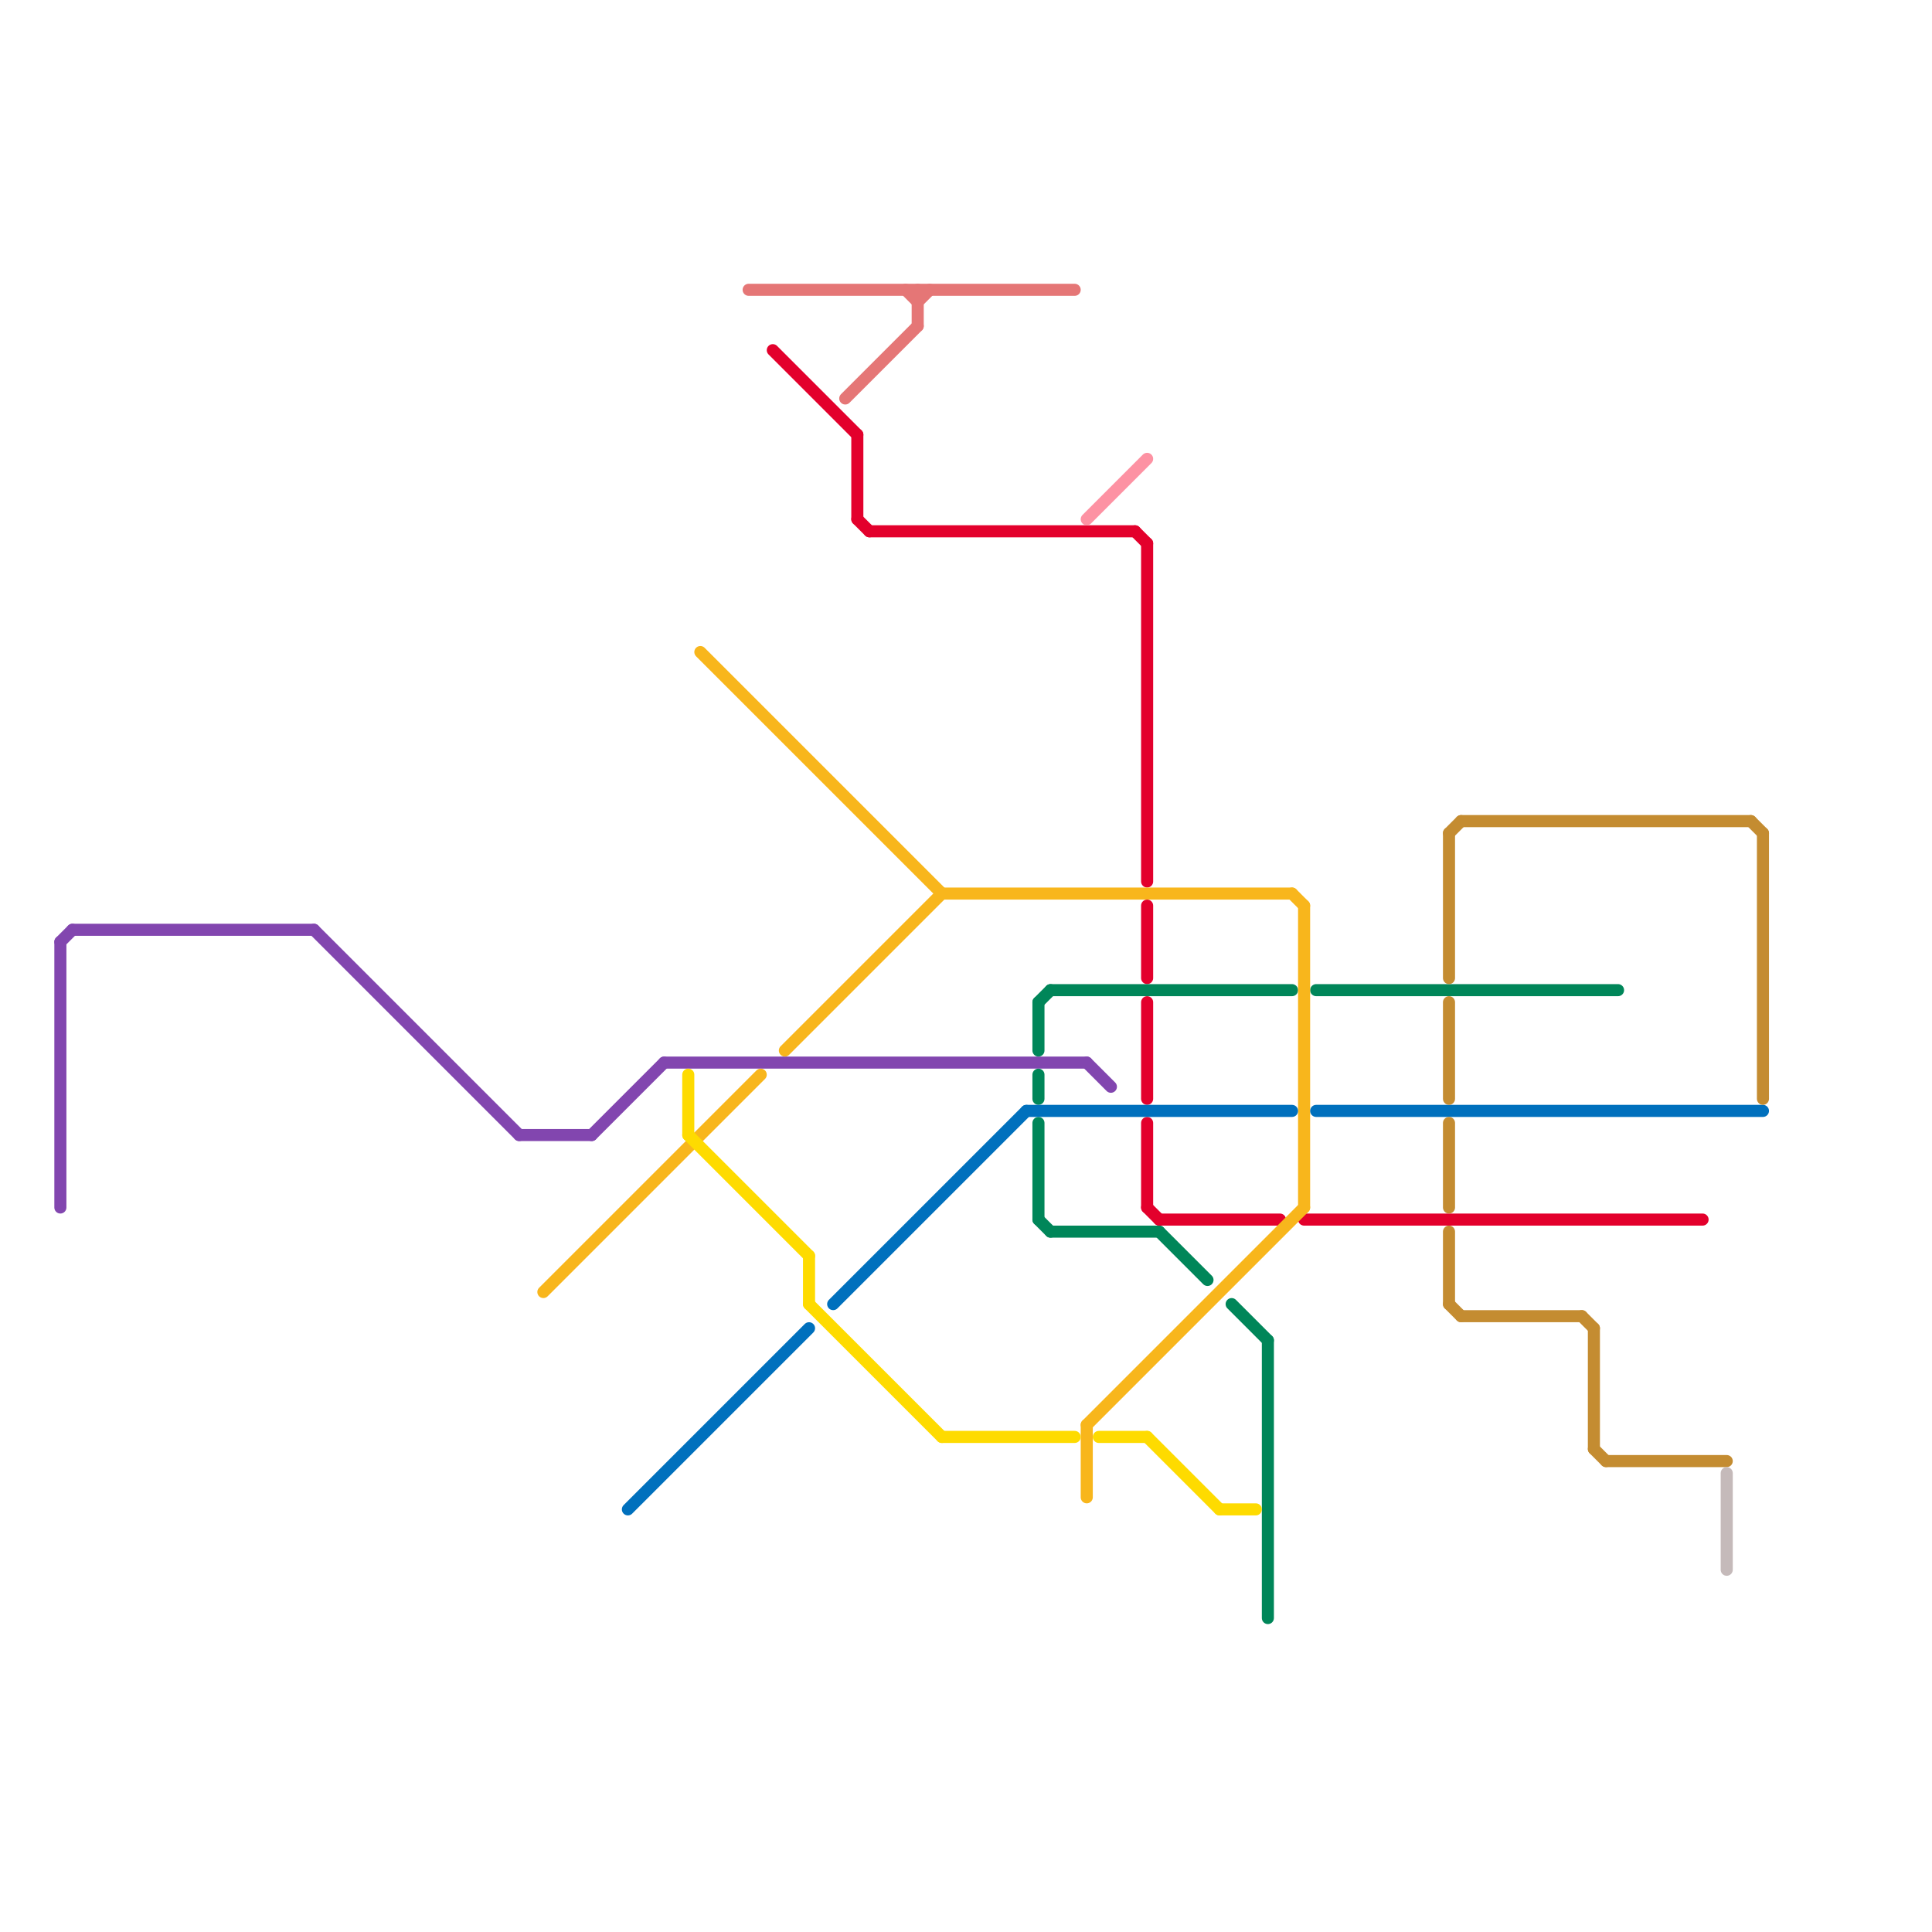 
<svg version="1.1" xmlns="http://www.w3.org/2000/svg" viewBox="0 0 160 160">
<style>text { font: 1px Helvetica; font-weight: 600; white-space: pre; dominant-baseline: central; } line { stroke-width: 1; fill: none; stroke-linecap: round; stroke-linejoin: round; } .c0 { stroke: #8246af } .c1 { stroke: #e3002c } .c2 { stroke: #008659 } .c3 { stroke: #f8b61c } .c4 { stroke: #fedb00 } .c5 { stroke: #0070bd } .c6 { stroke: #c48c31 } .c7 { stroke: #c5baba } .c8 { stroke: #e57676 } .c9 { stroke: #fd92a3 }</style><defs><g id="wm-xf"><circle r="1.2" fill="#000"/><circle r="0.9" fill="#fff"/><circle r="0.6" fill="#000"/><circle r="0.3" fill="#fff"/></g><g id="wm"><circle r="0.6" fill="#000"/><circle r="0.3" fill="#fff"/></g></defs><line class="c0" x1="5" y1="78" x2="5" y2="100"/><line class="c0" x1="5" y1="78" x2="6" y2="77"/><line class="c0" x1="6" y1="77" x2="26" y2="77"/><line class="c0" x1="26" y1="77" x2="43" y2="94"/><line class="c0" x1="90" y1="88" x2="92" y2="90"/><line class="c0" x1="49" y1="94" x2="55" y2="88"/><line class="c0" x1="55" y1="88" x2="90" y2="88"/><line class="c0" x1="43" y1="94" x2="49" y2="94"/><line class="c1" x1="72" y1="44" x2="94" y2="44"/><line class="c1" x1="95" y1="83" x2="95" y2="91"/><line class="c1" x1="95" y1="93" x2="95" y2="100"/><line class="c1" x1="95" y1="75" x2="95" y2="81"/><line class="c1" x1="96" y1="101" x2="106" y2="101"/><line class="c1" x1="64" y1="29" x2="71" y2="36"/><line class="c1" x1="108" y1="101" x2="141" y2="101"/><line class="c1" x1="94" y1="44" x2="95" y2="45"/><line class="c1" x1="95" y1="100" x2="96" y2="101"/><line class="c1" x1="71" y1="43" x2="72" y2="44"/><line class="c1" x1="71" y1="36" x2="71" y2="43"/><line class="c1" x1="95" y1="45" x2="95" y2="73"/><line class="c2" x1="105" y1="111" x2="105" y2="134"/><line class="c2" x1="102" y1="108" x2="105" y2="111"/><line class="c2" x1="86" y1="89" x2="86" y2="91"/><line class="c2" x1="86" y1="93" x2="86" y2="101"/><line class="c2" x1="86" y1="101" x2="87" y2="102"/><line class="c2" x1="96" y1="102" x2="100" y2="106"/><line class="c2" x1="86" y1="83" x2="86" y2="87"/><line class="c2" x1="87" y1="102" x2="96" y2="102"/><line class="c2" x1="109" y1="82" x2="134" y2="82"/><line class="c2" x1="87" y1="82" x2="107" y2="82"/><line class="c2" x1="86" y1="83" x2="87" y2="82"/><line class="c3" x1="58" y1="54" x2="78" y2="74"/><line class="c3" x1="45" y1="107" x2="63" y2="89"/><line class="c3" x1="90" y1="118" x2="90" y2="124"/><line class="c3" x1="90" y1="118" x2="108" y2="100"/><line class="c3" x1="65" y1="87" x2="78" y2="74"/><line class="c3" x1="108" y1="75" x2="108" y2="100"/><line class="c3" x1="107" y1="74" x2="108" y2="75"/><line class="c3" x1="78" y1="74" x2="107" y2="74"/><line class="c4" x1="57" y1="89" x2="57" y2="94"/><line class="c4" x1="95" y1="119" x2="101" y2="125"/><line class="c4" x1="67" y1="108" x2="78" y2="119"/><line class="c4" x1="57" y1="94" x2="67" y2="104"/><line class="c4" x1="101" y1="125" x2="104" y2="125"/><line class="c4" x1="67" y1="104" x2="67" y2="108"/><line class="c4" x1="78" y1="119" x2="89" y2="119"/><line class="c4" x1="91" y1="119" x2="95" y2="119"/><line class="c5" x1="69" y1="108" x2="85" y2="92"/><line class="c5" x1="85" y1="92" x2="107" y2="92"/><line class="c5" x1="52" y1="125" x2="67" y2="110"/><line class="c5" x1="109" y1="92" x2="146" y2="92"/><line class="c6" x1="120" y1="93" x2="120" y2="100"/><line class="c6" x1="120" y1="69" x2="120" y2="81"/><line class="c6" x1="145" y1="68" x2="146" y2="69"/><line class="c6" x1="121" y1="109" x2="131" y2="109"/><line class="c6" x1="120" y1="102" x2="120" y2="108"/><line class="c6" x1="120" y1="108" x2="121" y2="109"/><line class="c6" x1="133" y1="121" x2="143" y2="121"/><line class="c6" x1="132" y1="110" x2="132" y2="120"/><line class="c6" x1="146" y1="69" x2="146" y2="91"/><line class="c6" x1="131" y1="109" x2="132" y2="110"/><line class="c6" x1="120" y1="83" x2="120" y2="91"/><line class="c6" x1="120" y1="69" x2="121" y2="68"/><line class="c6" x1="121" y1="68" x2="145" y2="68"/><line class="c6" x1="132" y1="120" x2="133" y2="121"/><line class="c7" x1="143" y1="122" x2="143" y2="130"/><line class="c8" x1="70" y1="33" x2="76" y2="27"/><line class="c8" x1="75" y1="24" x2="76" y2="25"/><line class="c8" x1="76" y1="25" x2="77" y2="24"/><line class="c8" x1="62" y1="24" x2="89" y2="24"/><line class="c8" x1="76" y1="24" x2="76" y2="27"/><line class="c9" x1="90" y1="43" x2="95" y2="38"/>
</svg>
